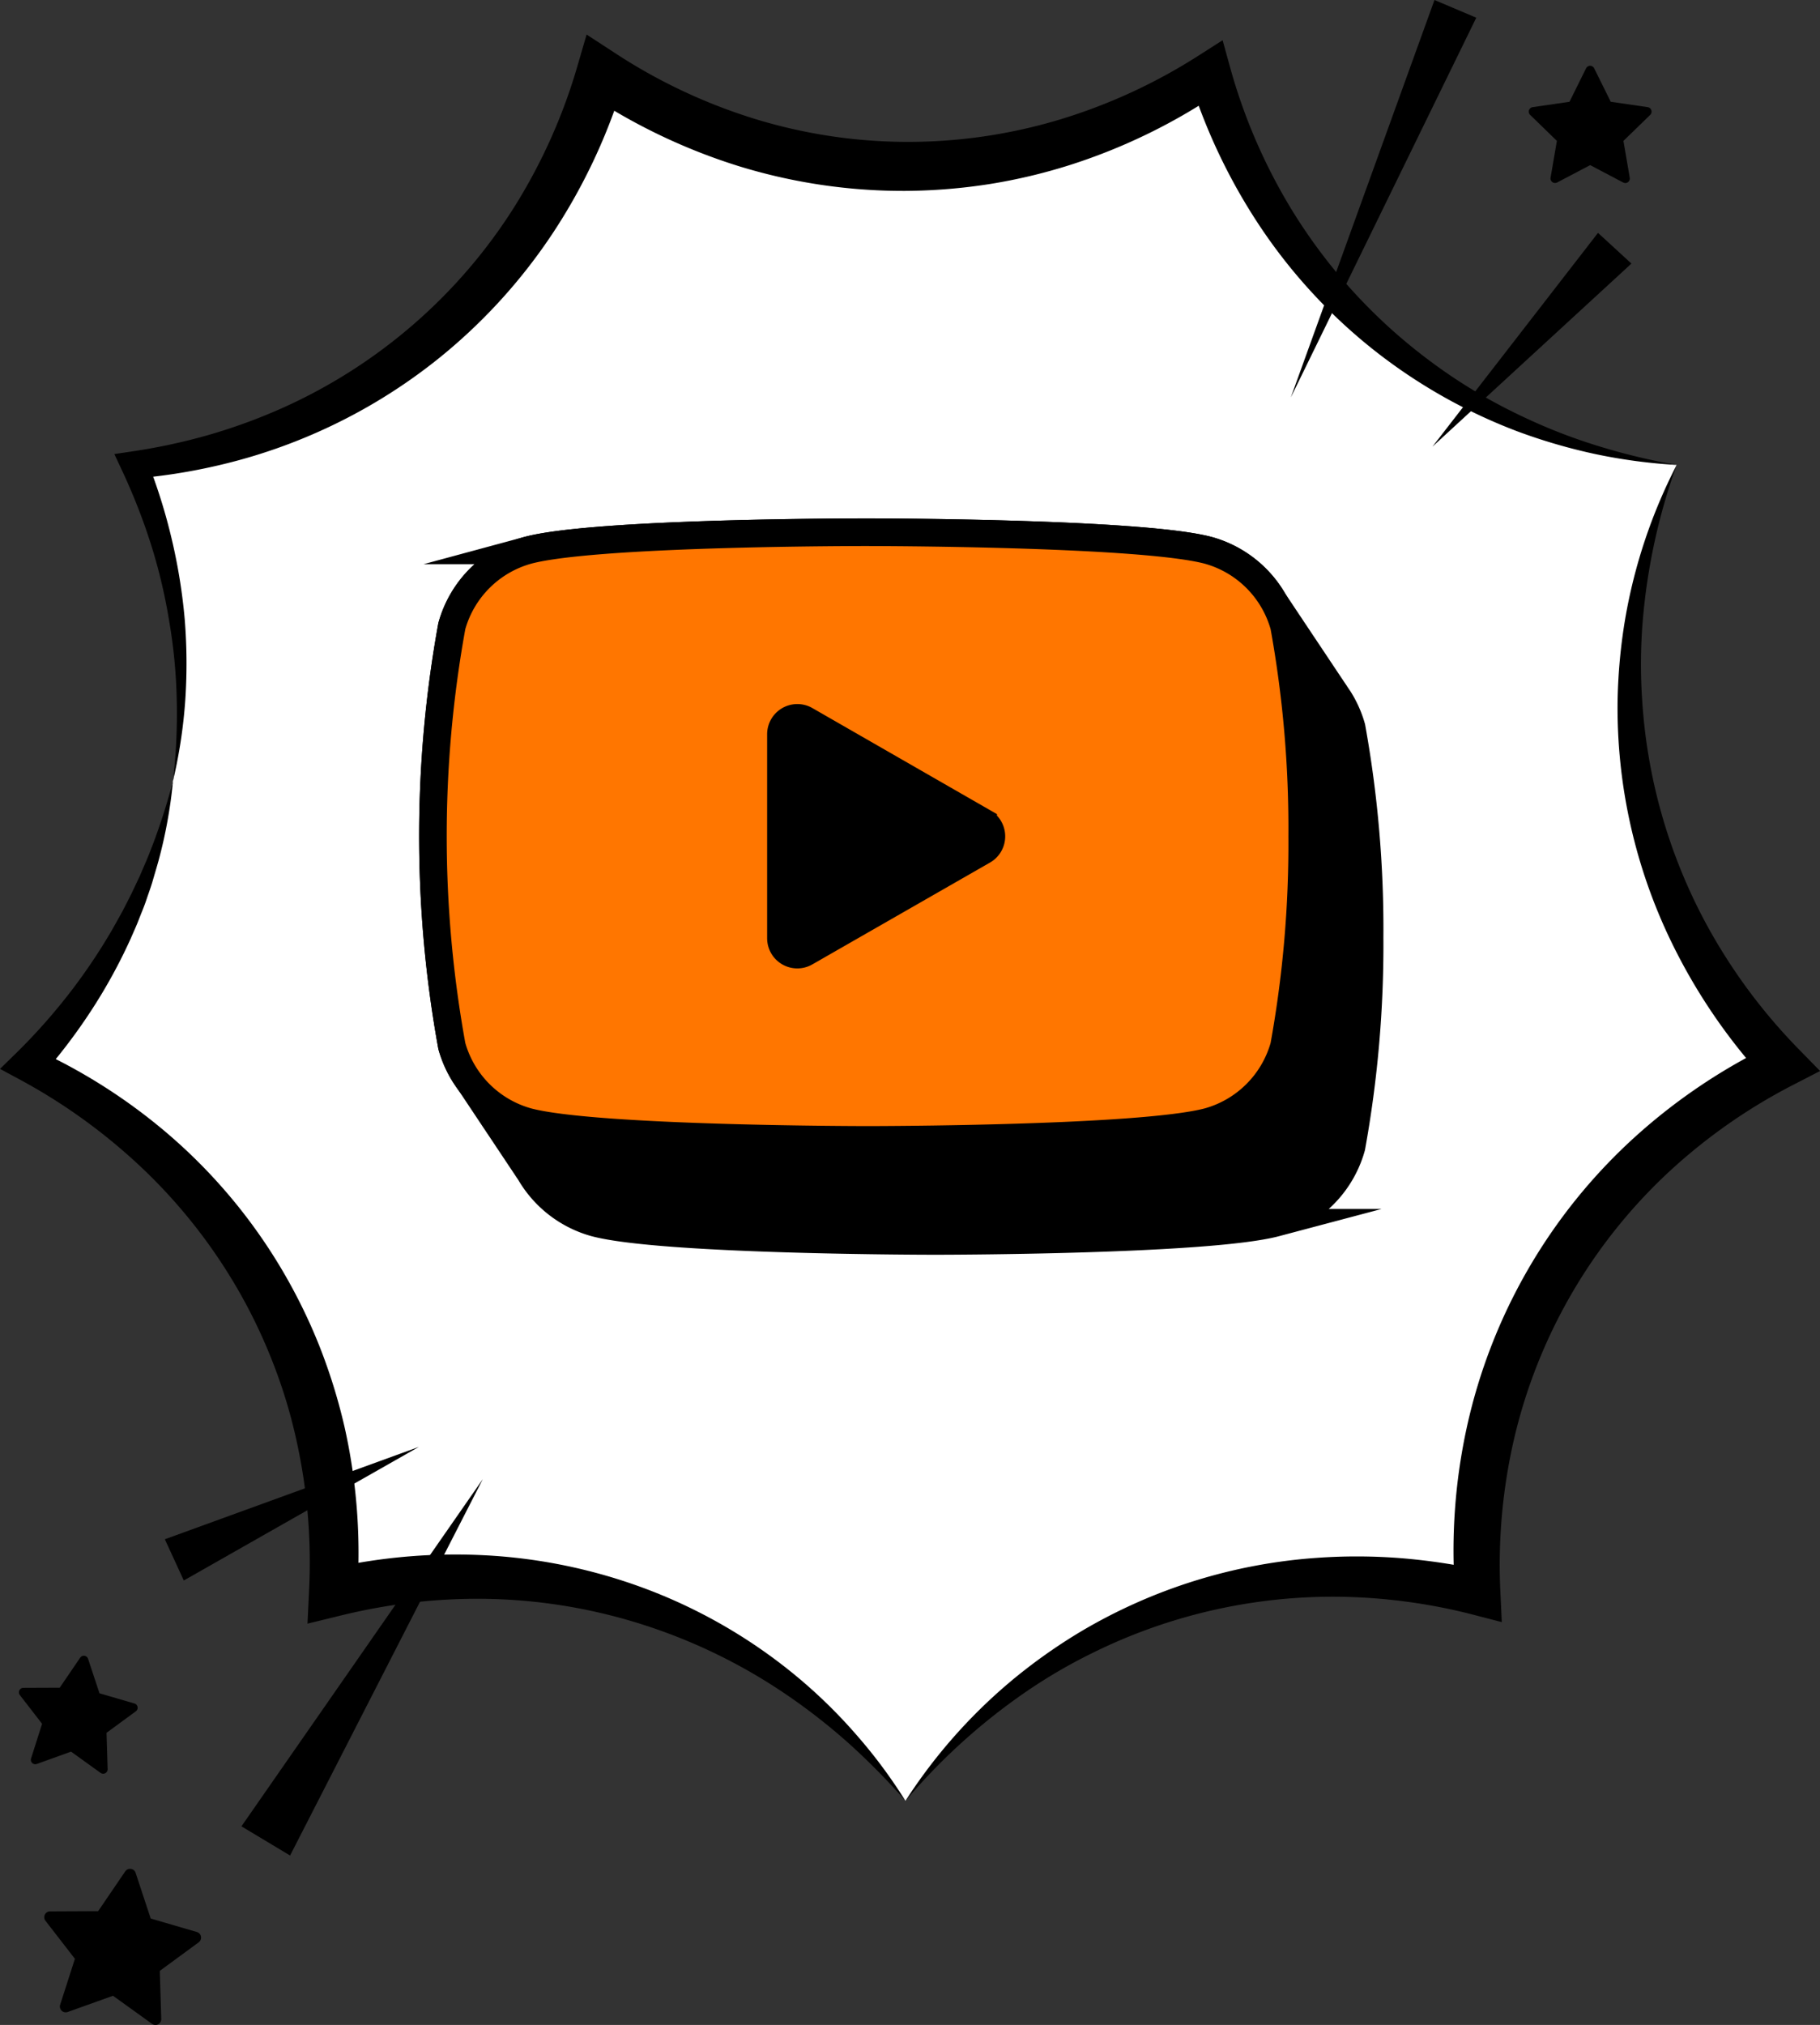 <svg data-name="Component 63 – 3" xmlns="http://www.w3.org/2000/svg" viewBox="0 0 98.887 110">
  <rect x="0" y="0" width="98.887" height="110" fill="#333333" stroke="none"/>
  <defs>
    <clipPath id="a">
      <path data-name="Rectangle 251" fill="none" d="M0 0h98.887v110H0z"/>
    </clipPath>
  </defs>
  <g data-name="Group 1806" clip-path="url(#a)">
    <path data-name="Path 4619" d="M96.84 57.849a29.608 29.608 0 0 1-5.747-32.592 29.907 29.907 0 0 1-15.926-6.763 29.905 29.905 0 0 1-9.426-14.51 29.9 29.9 0 0 1-16.547 5.054 29.9 29.9 0 0 1-16.547-5.054 29.9 29.9 0 0 1-9.427 14.51 29.9 29.9 0 0 1-15.925 6.763A29.91 29.91 0 0 1 9.4 42.431a29.911 29.911 0 0 1-7.852 15.418 29.9 29.9 0 0 1 12.652 11.8 29.9 29.9 0 0 1 3.895 16.857 29.61 29.61 0 0 1 31.1 11.319 29.611 29.611 0 0 1 31.1-11.319 29.61 29.61 0 0 1 16.548-28.66" fill="#fff" fill-rule="evenodd"/>
    <path data-name="Path 4620" d="M91.093 25.257a29.9 29.9 0 0 1-15.925-6.763 29.9 29.9 0 0 1-9.431-14.51 29.9 29.9 0 0 1-16.543 5.054 29.9 29.9 0 0 1-16.548-5.054 29.905 29.905 0 0 1-9.426 14.51 29.907 29.907 0 0 1-15.926 6.763A29.888 29.888 0 0 1 9.4 42.431" fill="#fff" fill-rule="evenodd"/>
    <path data-name="Path 4621" d="M91.092 25.256a29.619 29.619 0 0 1-4.368-.58 30.54 30.54 0 0 1-4.26-1.237 29.347 29.347 0 0 1-7.769-4.386 29.053 29.053 0 0 1-3.311-3.054 29.214 29.214 0 0 1-2.815-3.538 31.347 31.347 0 0 1-3.926-8.15l1.727.628a31.541 31.541 0 0 1-8.161 4A30.136 30.136 0 0 1 53.759 10a30.836 30.836 0 0 1-4.566.37 30.325 30.325 0 0 1-9.045-1.342 31.86 31.86 0 0 1-8.235-3.933l2.01-.732a31.6 31.6 0 0 1-3.857 8.256 30.023 30.023 0 0 1-6.108 6.751 29.82 29.82 0 0 1-7.823 4.576 29.809 29.809 0 0 1-4.314 1.343 30.975 30.975 0 0 1-4.443.7l.591-1.023a30.5 30.5 0 0 1 1.35 4.271 30.568 30.568 0 0 1 .717 4.4 29.628 29.628 0 0 1 .028 4.437 27.55 27.55 0 0 1-.665 4.354 31.412 31.412 0 0 0 .205-4.368 28.94 28.94 0 0 0-.411-4.32 29.731 29.731 0 0 0-1-4.2 33.185 33.185 0 0 0-1.571-4l-.409-.875 1-.148a32.391 32.391 0 0 0 4.179-.906 30.664 30.664 0 0 0 3.992-1.466 28.86 28.86 0 0 0 7.1-4.541 28.688 28.688 0 0 0 5.461-6.363 30.278 30.278 0 0 0 3.427-7.648l.5-1.716 1.512.984a29.939 29.939 0 0 0 7.563 3.577 28.346 28.346 0 0 0 8.246 1.27 28.638 28.638 0 0 0 8.274-1.18 30.253 30.253 0 0 0 7.643-3.5l1.319-.843.406 1.472a30.469 30.469 0 0 0 3.359 7.754 29.636 29.636 0 0 0 2.477 3.452 29.832 29.832 0 0 0 2.964 3.065 30.357 30.357 0 0 0 3.4 2.626 29.249 29.249 0 0 0 3.761 2.107 29.96 29.96 0 0 0 4.039 1.567 34.052 34.052 0 0 0 4.253 1.024"/>
    <path data-name="Path 4622" d="M9.4 42.431a29.9 29.9 0 0 1-7.852 15.418 29.9 29.9 0 0 1 12.652 11.8 29.913 29.913 0 0 1 3.9 16.858 29.607 29.607 0 0 1 31.1 11.319" fill="#fff" fill-rule="evenodd"/>
    <path data-name="Path 4623" d="M9.4 42.431a26.051 26.051 0 0 1-.792 4.346c-.1.357-.207.711-.31 1.068s-.233.7-.352 1.057-.267.694-.4 1.042-.291.686-.438 1.028a29.207 29.207 0 0 1-2.157 3.932 30.986 30.986 0 0 1-2.73 3.582l-.259-1.468a30.67 30.67 0 0 1 7.579 4.941 29.478 29.478 0 0 1 5.791 7.038 29.9 29.9 0 0 1 2.019 4.114 30.836 30.836 0 0 1 1.363 4.378 31.293 31.293 0 0 1 .688 9.1l-1.611-1.353a30.923 30.923 0 0 1 9.07-.719 29.229 29.229 0 0 1 8.832 2.026 28.652 28.652 0 0 1 7.7 4.613 28.028 28.028 0 0 1 3.175 3.126 27.55 27.55 0 0 1 2.631 3.548 37.329 37.329 0 0 0-3.07-3.116 32.7 32.7 0 0 0-3.411-2.665 30.1 30.1 0 0 0-7.659-3.754 29.567 29.567 0 0 0-8.311-1.435 30.812 30.812 0 0 0-4.2.178 32.051 32.051 0 0 0-4.141.747l-1.7.415.084-1.768a30.63 30.63 0 0 0-.717-8.339 27.96 27.96 0 0 0-1.219-4 28.863 28.863 0 0 0-1.784-3.787 29.26 29.26 0 0 0-5.116-6.631 31.172 31.172 0 0 0-6.82-5L0 58.064l.874-.853a32.38 32.38 0 0 0 2.843-3.187 31.505 31.505 0 0 0 2.4-3.559l.526-.942c.163-.32.332-.64.492-.962l.463-.98c.141-.332.289-.664.428-1a33.908 33.908 0 0 0 1.374-4.15"/>
    <path data-name="Path 4624" d="M49.194 97.829a29.607 29.607 0 0 1 31.1-11.319 29.608 29.608 0 0 1 16.548-28.66 29.611 29.611 0 0 1-5.747-32.592" fill="#fff" fill-rule="evenodd"/>
    <path data-name="Path 4625" d="M49.194 97.829a28.946 28.946 0 0 1 5.855-6.606 29.907 29.907 0 0 1 3.653-2.581 29.091 29.091 0 0 1 12.826-4.015 30.726 30.726 0 0 1 4.547.012 33 33 0 0 1 4.5.675l-1.513 1.269a31.4 31.4 0 0 1 .643-9.085 29.917 29.917 0 0 1 9.033-15.65 31.438 31.438 0 0 1 7.547-5.1l-.343 1.949a31.227 31.227 0 0 1-5.114-7.493 29.14 29.14 0 0 1-2.939-13.119 30 30 0 0 1 .411-4.455 28.915 28.915 0 0 1 2.8-8.373 33.109 33.109 0 0 0-1.846 8.492 28.822 28.822 0 0 0-.028 4.3 29.435 29.435 0 0 0 3.502 12.183 30.528 30.528 0 0 0 5.012 6.77l1.151 1.177-1.5.773a30.431 30.431 0 0 0-6.851 4.835 28.7 28.7 0 0 0-8.257 14.3 30.384 30.384 0 0 0-.764 8.351l.079 1.678-1.59-.412a30.5 30.5 0 0 0-4.15-.767 29.893 29.893 0 0 0-4.22-.19 29.473 29.473 0 0 0-12.3 3.055 28.734 28.734 0 0 0-3.71 2.179 33.063 33.063 0 0 0-6.43 5.847"/>
    <path data-name="Path 4626" d="M70.136 21.588 77.94 0l2.271.962Z"/>
    <path data-name="Path 4627" d="m77.831 24.261 8.994-11.611 1.816 1.668Z"/>
    <path data-name="Path 4628" d="m86.398 3.821.954 1.932 2.134.31-1.544 1.506.365 2.126-1.909-1-1.909 1 .365-2.126-1.544-1.505 2.134-.31Z" fill-rule="evenodd"/>
    <path data-name="Path 4629" d="M88.307 9.941a.241.241 0 0 1-.115-.028l-1.793-.943-1.794.943a.247.247 0 0 1-.357-.26l.343-2-1.453-1.412a.247.247 0 0 1 .138-.421l2-.291.9-1.817a.246.246 0 0 1 .442 0l.9 1.817 2.006.291a.247.247 0 0 1 .137.421l-1.454 1.414.343 2a.248.248 0 0 1-.243.289m-1.909-1.5a.241.241 0 0 1 .115.028l1.467.771-.281-1.633a.246.246 0 0 1 .071-.218l1.187-1.157-1.64-.237a.247.247 0 0 1-.185-.136l-.733-1.487-.733 1.485a.247.247 0 0 1-.185.136l-1.64.237 1.187 1.157a.246.246 0 0 1 .071.218l-.28 1.633 1.465-.766a.241.241 0 0 1 .115-.028"/>
    <path data-name="Path 4630" d="m26.233 80.348-10.472 20.448-2.643-1.586Z"/>
    <path data-name="Path 4631" d="M22.758 78.598 9.986 85.855l-1.03-2.239Z"/>
    <path data-name="Path 4632" d="m4.556 90.183.658 2 2.018.589-1.695 1.243.063 2.1-1.706-1.227-1.978.709.641-2-1.286-1.662 2.1-.01Z" fill-rule="evenodd"/>
    <path data-name="Path 4633" d="M5.601 96.351a.238.238 0 0 1-.14-.046l-1.6-1.153-1.864.671a.241.241 0 0 1-.31-.3l.6-1.882-1.208-1.562a.238.238 0 0 1-.024-.256.242.242 0 0 1 .215-.136l1.975-.008 1.112-1.632a.241.241 0 0 1 .427.06l.622 1.876 1.9.554a.241.241 0 0 1 .075.425L5.788 94.13l.06 1.975a.241.241 0 0 1-.127.219.237.237 0 0 1-.113.028m-1.713-1.709a.243.243 0 0 1 .14.045l1.311.943-.049-1.613a.238.238 0 0 1 .1-.2l1.3-.955-1.549-.453a.241.241 0 0 1-.161-.155l-.507-1.532-.909 1.334a.242.242 0 0 1-.2.105l-1.615.007.988 1.277a.237.237 0 0 1 .039.22l-.492 1.538 1.521-.545a.241.241 0 0 1 .081-.014"/>
    <path data-name="Path 4634" d="m7.065 101.842.871 2.64 2.668.779-2.242 1.644.083 2.778-2.256-1.623-2.616.938.847-2.647-1.7-2.2 2.779-.012Z" fill-rule="evenodd"/>
    <path data-name="Path 4635" d="M8.446 110a.318.318 0 0 1-.185-.06l-2.121-1.526-2.459.881a.318.318 0 0 1-.411-.4l.8-2.488-1.6-2.067a.317.317 0 0 1 .25-.511l2.613-.012 1.471-2.159a.321.321 0 0 1 .307-.136.316.316 0 0 1 .258.215l.819 2.48 2.508.732a.319.319 0 0 1 .1.562l-2.114 1.551.079 2.612a.317.317 0 0 1-.318.327m-2.256-2.26a.319.319 0 0 1 .186.06l1.732 1.248-.064-2.134a.319.319 0 0 1 .13-.266l1.722-1.263-2.051-.6a.32.32 0 0 1-.213-.205l-.668-2.029-1.2 1.765a.317.317 0 0 1-.261.139l-2.135.009 1.306 1.689a.317.317 0 0 1 .051.291l-.651 2.033 2.01-.721a.334.334 0 0 1 .107-.018"/>
    <path data-name="Path 4636" d="M73.436 39.509a5.885 5.885 0 0 0-.665-1.507c-.022-.038-.049-.072-.072-.108s-.049-.071-.072-.107-.049-.071-.071-.109-.049-.071-.072-.107-.049-.071-.072-.107-.049-.071-.072-.109-.049-.071-.072-.107-.049-.071-.072-.107l-.072-.108c-.023-.036-.049-.071-.072-.108s-.049-.071-.072-.107-.049-.071-.072-.108-.05-.071-.072-.108-.049-.071-.071-.108-.049-.071-.072-.107-.049-.071-.072-.108-.049-.071-.071-.107-.049-.072-.072-.108-.049-.071-.072-.107-.049-.071-.072-.109-.049-.071-.072-.107-.049-.071-.071-.107-.049-.071-.072-.108-.049-.072-.072-.108-.049-.071-.072-.107-.049-.071-.072-.108-.05-.071-.072-.108-.049-.071-.072-.107-.049-.071-.072-.108-.049-.071-.072-.108-.049-.071-.071-.108-.049-.071-.072-.107-.049-.071-.072-.108-.049-.071-.072-.107l-.072-.108c-.023-.036-.049-.071-.072-.108s-.049-.071-.071-.108-.049-.071-.072-.107-.049-.071-.072-.107-.049-.071-.072-.109-.049-.071-.072-.107-.049-.071-.071-.107-.05-.071-.072-.108-.049-.071-.072-.108-.049-.071-.071-.107-.049-.071-.072-.108-.049-.071-.072-.108-.049-.071-.072-.108-.049-.071-.072-.107l-.072-.108a5.918 5.918 0 0 0-3.517-2.721c-3.681-.987-18.5-.987-18.5-.987s-14.78-.02-18.5.987a5.919 5.919 0 0 0-4.11 4.11 63.827 63.827 0 0 0 0 22.814 5.9 5.9 0 0 0 .666 1.507c.022.038.049.071.071.107s.05.071.072.109.049.071.071.107.05.071.072.107.049.072.071.108.049.071.072.108.05.071.072.107.049.071.071.108.049.071.072.108.049.071.071.107.05.072.072.108.049.071.072.108.049.071.071.107.05.071.072.108.049.071.072.107.049.071.072.109.049.071.071.107.05.071.072.107.05.072.072.108.049.072.071.108.049.071.072.107.049.072.071.108.05.071.072.108.049.071.072.107.049.071.072.108.049.071.072.108.049.071.072.107l.072.108c.023.036.049.071.072.108s.049.071.072.107.049.071.072.108.049.071.071.107.05.071.072.109.049.071.071.107.05.071.072.107.05.072.072.108.049.072.072.108.05.071.072.108.049.071.072.107.049.071.071.108.05.071.072.107.049.071.071.108.049.071.072.108.049.071.072.107.05.072.072.108.049.071.072.108.049.071.071.107.05.071.072.108.049.071.072.107.049.071.072.109a5.919 5.919 0 0 0 3.516 2.711c3.675.988 18.5.988 18.5.988s14.778 0 18.5-.988a5.921 5.921 0 0 0 4.11-4.11 61.509 61.509 0 0 0 .985-11.386 61.559 61.559 0 0 0-.985-11.428"/>
    <path data-name="Path 4637" d="M73.436 39.509a5.885 5.885 0 0 0-.665-1.507c-.022-.038-.049-.072-.072-.108s-.049-.071-.072-.107-.049-.071-.071-.109-.049-.071-.072-.107-.049-.071-.072-.107-.049-.071-.072-.109-.049-.071-.072-.107-.049-.071-.072-.107l-.072-.108c-.023-.036-.049-.071-.072-.108s-.049-.071-.072-.107-.049-.071-.072-.108-.05-.071-.072-.108-.049-.071-.071-.108-.049-.071-.072-.107-.049-.071-.072-.108-.049-.071-.071-.107-.049-.072-.072-.108-.049-.071-.072-.107-.049-.071-.072-.109-.049-.071-.072-.107-.049-.071-.071-.107-.049-.071-.072-.108-.049-.072-.072-.108-.049-.071-.072-.107-.049-.071-.072-.108-.05-.071-.072-.108-.049-.071-.072-.107-.049-.071-.072-.108-.049-.071-.072-.108-.049-.071-.071-.108-.049-.071-.072-.107-.049-.071-.072-.108-.049-.071-.072-.107l-.072-.108c-.023-.036-.049-.071-.072-.108s-.049-.071-.071-.108-.049-.071-.072-.107-.049-.071-.072-.107-.049-.071-.072-.109-.049-.071-.072-.107-.049-.071-.071-.107-.05-.071-.072-.108-.049-.071-.072-.108-.049-.071-.071-.107-.049-.071-.072-.108-.049-.071-.072-.108-.049-.071-.072-.108-.049-.071-.072-.107l-.072-.108a5.918 5.918 0 0 0-3.517-2.721c-3.681-.987-18.5-.987-18.5-.987s-14.78-.02-18.5.987a5.919 5.919 0 0 0-4.11 4.11 63.827 63.827 0 0 0 0 22.814 5.9 5.9 0 0 0 .666 1.507c.022.038.049.071.071.107s.05.071.072.109.049.071.071.107.05.071.072.107.049.072.071.108.049.071.072.108.05.071.072.107.049.071.071.108.049.071.072.108.049.071.071.107.05.072.072.108.049.071.072.108.049.071.071.107.05.071.072.108.049.071.072.107.049.071.072.109.049.071.071.107.05.071.072.107.05.072.072.108.049.072.071.108.049.071.072.107.049.072.071.108.05.071.072.108.049.071.072.107.049.071.072.108.049.071.072.108.049.071.072.107l.072.108c.023.036.049.071.072.108s.049.071.072.107.049.071.072.108.049.071.071.107.05.071.072.109.049.071.071.107.05.071.072.107.05.072.072.108.049.072.072.108.05.071.072.108.049.071.072.107.049.071.071.108.05.071.072.107.049.071.071.108.049.071.072.108.049.071.072.107.05.072.072.108.049.071.072.108.049.071.071.107.05.071.072.108.049.071.072.107.049.071.072.109a5.919 5.919 0 0 0 3.516 2.711c3.675.988 18.5.988 18.5.988s14.778 0 18.5-.988a5.921 5.921 0 0 0 4.11-4.11 61.509 61.509 0 0 0 .985-11.386 61.559 61.559 0 0 0-.979-11.418Z" fill="none" stroke="#000" stroke-miterlimit="10" stroke-width="1.5"/>
    <path data-name="Path 4638" d="M69.769 34.009a5.922 5.922 0 0 0-4.11-4.111c-3.682-.986-18.5-.986-18.5-.986s-14.78-.02-18.5.986a5.92 5.92 0 0 0-4.11 4.111 63.822 63.822 0 0 0 0 22.813 5.922 5.922 0 0 0 4.11 4.111c3.675.988 18.5.988 18.5.988s14.777 0 18.5-.988a5.923 5.923 0 0 0 4.11-4.111 61.581 61.581 0 0 0 .984-11.386 61.549 61.549 0 0 0-.984-11.427M42.431 50.966V39.884a.891.891 0 0 1 1.331-.772l9.656 5.547a.891.891 0 0 1 0 1.546l-9.656 5.534a.89.89 0 0 1-1.334-.773" fill="#ff7600"/>
    <path data-name="Path 4639" d="M69.769 34.009a5.922 5.922 0 0 0-4.11-4.111c-3.682-.986-18.5-.986-18.5-.986s-14.78-.02-18.5.986a5.92 5.92 0 0 0-4.11 4.111 63.822 63.822 0 0 0 0 22.813 5.922 5.922 0 0 0 4.11 4.111c3.675.988 18.5.988 18.5.988s14.777 0 18.5-.988a5.923 5.923 0 0 0 4.11-4.111 61.581 61.581 0 0 0 .984-11.386 61.549 61.549 0 0 0-.984-11.427ZM42.431 50.966V39.884a.891.891 0 0 1 1.331-.772l9.656 5.547a.891.891 0 0 1 0 1.546l-9.656 5.534a.89.89 0 0 1-1.331-.773Z" fill="none" stroke="#000" stroke-miterlimit="10" stroke-width="1.5"/>
  </g>
</svg>
